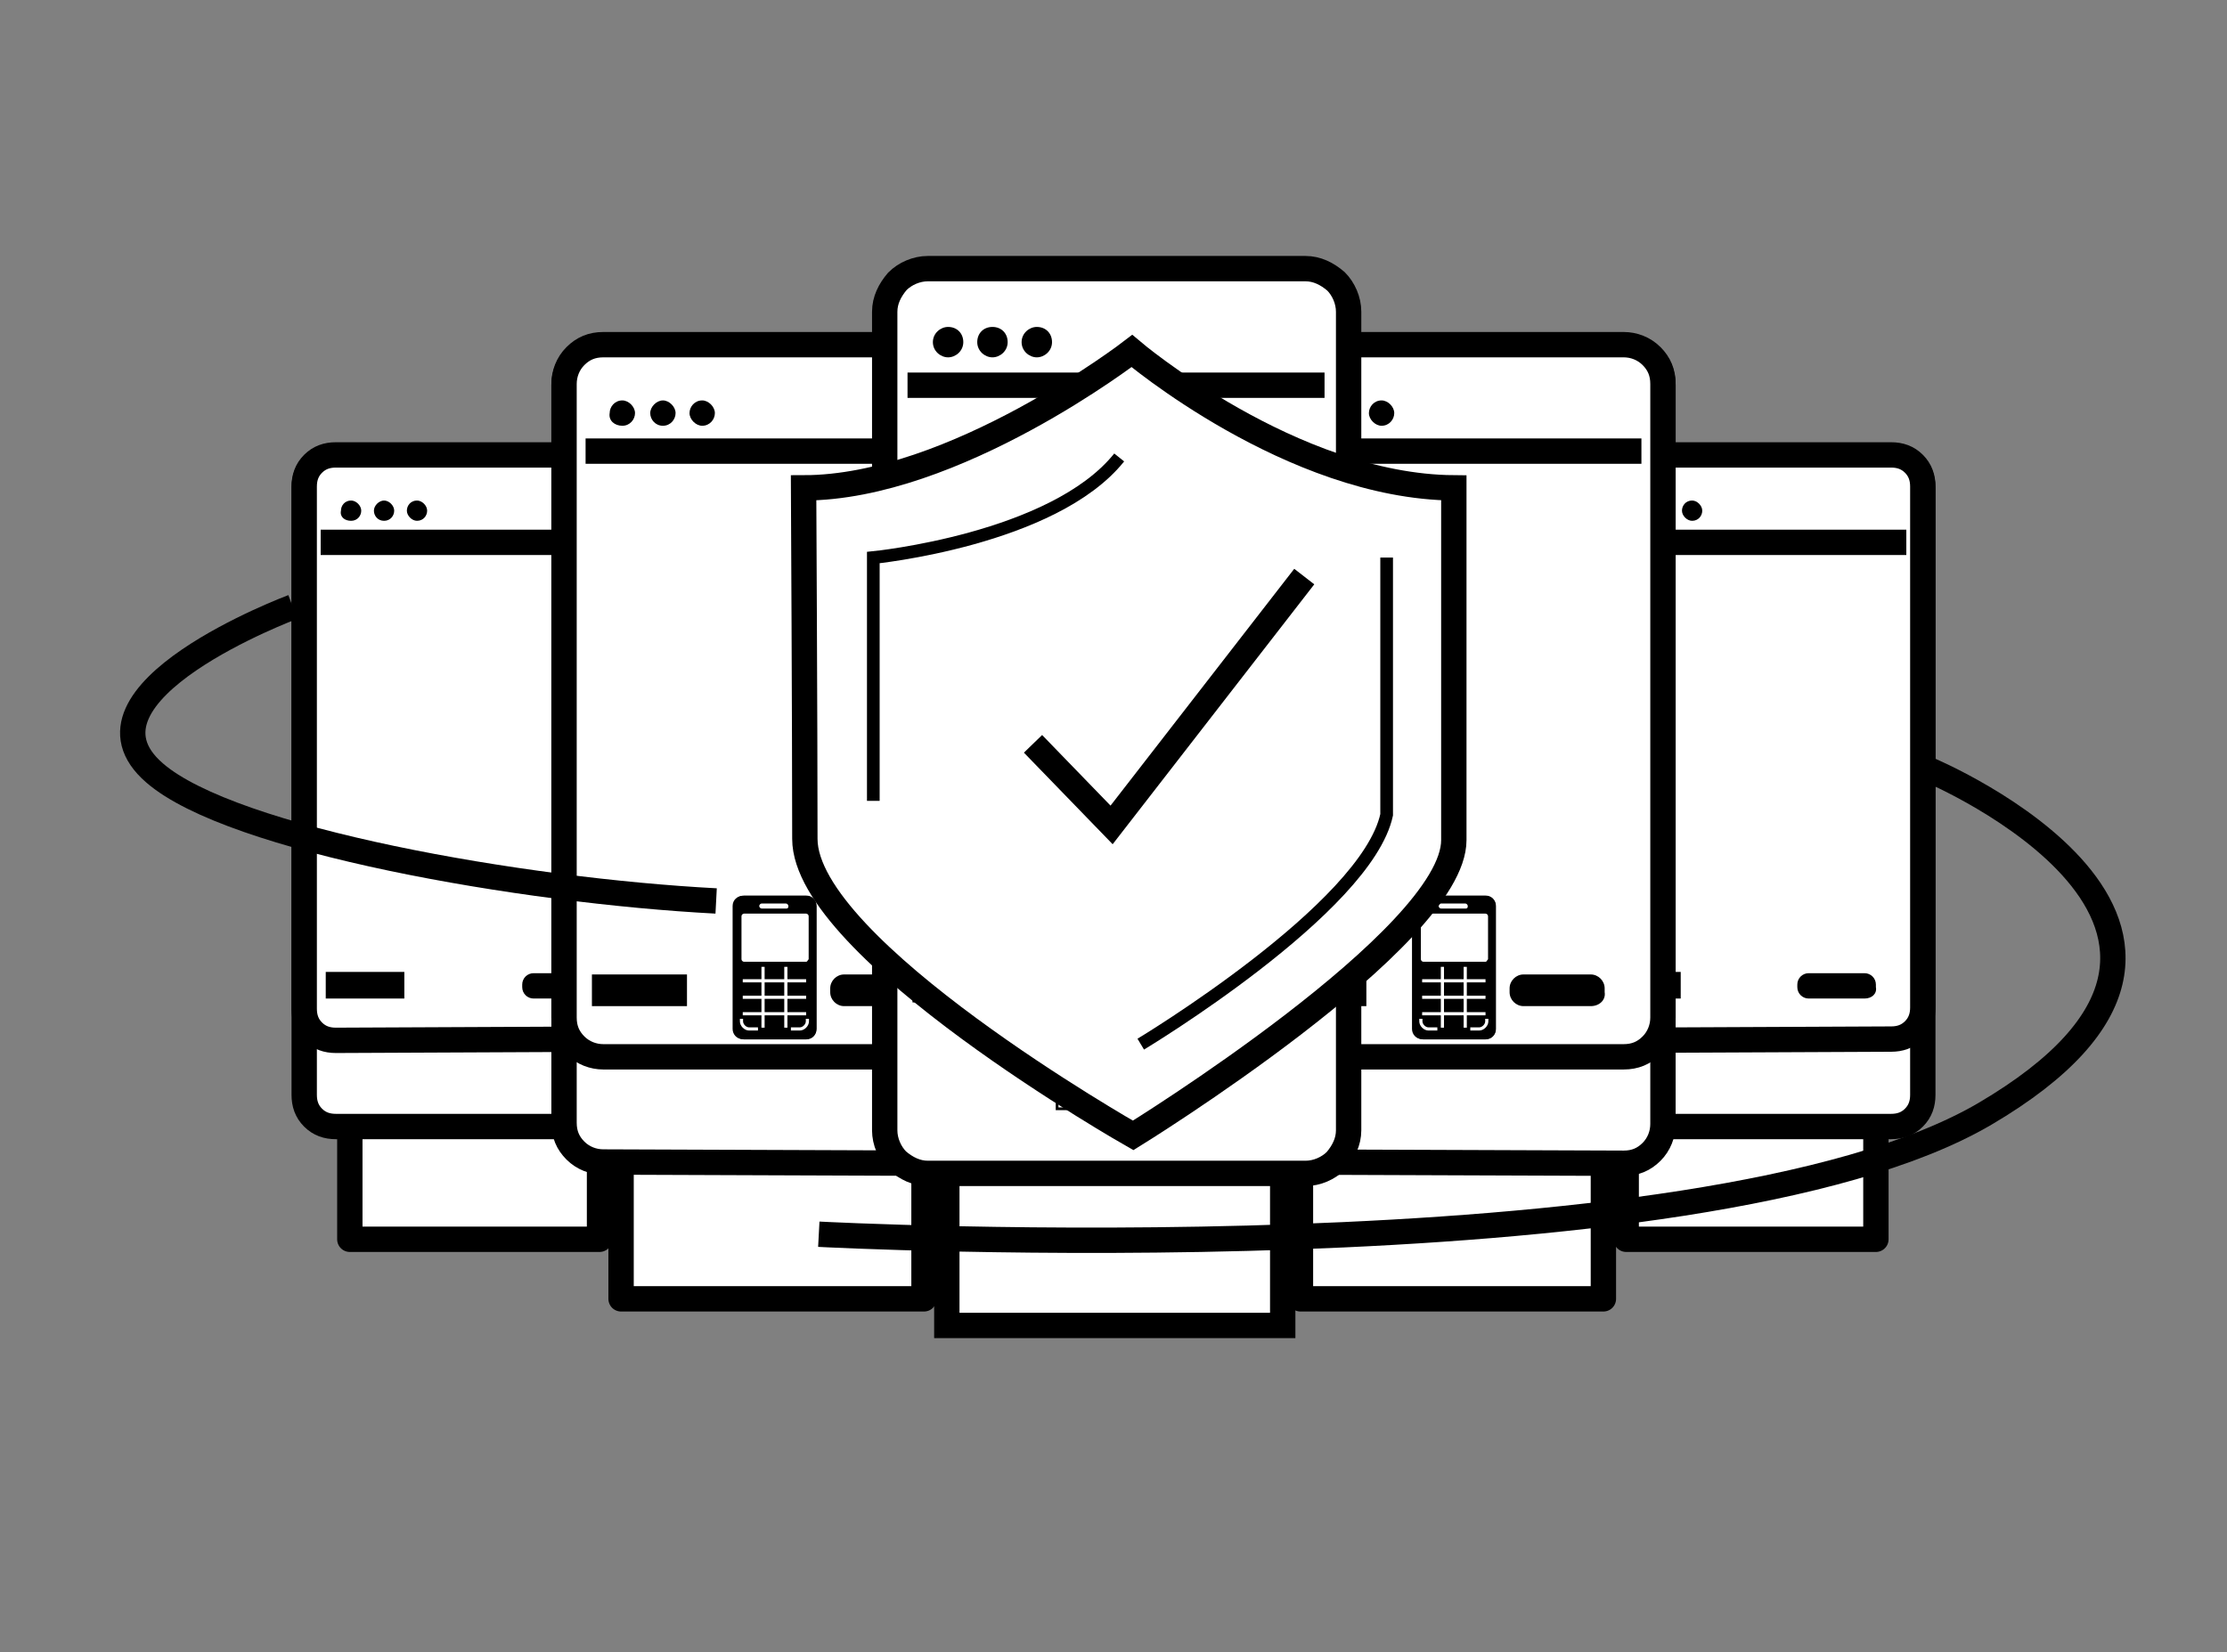 <?xml version="1.0" encoding="UTF-8"?>
<!-- Generator: Adobe Illustrator 26.5.2, SVG Export Plug-In . SVG Version: 6.00 Build 0)  -->
<svg xmlns="http://www.w3.org/2000/svg" xmlns:xlink="http://www.w3.org/1999/xlink" version="1.1" id="Warstwa_1" x="0px" y="0px" viewBox="0 0 175.7 130.4" style="enable-background:new 0 0 175.7 130.4;" xml:space="preserve">
<rect x="0" y="0" width="175.7" height="130.4" fill="#808080" stroke="none"/>
<style type="text/css">
	.st0{fill:#FFFFFF;stroke:#000000;stroke-width:2;stroke-linecap:round;stroke-linejoin:round;}
	.st1{fill:#FFFFFF;stroke:#000000;stroke-width:2;}
	.st2{fill:#FFFFFF;stroke:#000000;stroke-width:0.145;}
	.st3{fill-rule:evenodd;clip-rule:evenodd;fill:#FFFFFF;stroke:#000000;stroke-width:0.25;}
	.st4{fill:#FFFFFF;}
	.st5{fill:none;stroke:#FFFFFF;stroke-width:0.25;}
	.st6{fill:#FFFFFF;stroke:#000000;stroke-width:0.25;}
	.st7{fill:#FFFFFF;stroke:#000000;stroke-width:0.196;}
	.st8{fill:#FFFFFF;stroke:#000000;stroke-width:0.217;}
	.st9{fill-rule:evenodd;clip-rule:evenodd;fill:#FFFFFF;stroke:#000000;stroke-width:0.196;}
	.st10{fill:none;stroke:#000000;stroke-width:0.196;}
	.st11{fill:none;stroke:#000000;stroke-miterlimit:10;}
	.st12{fill:none;stroke:#000000;stroke-width:2;stroke-miterlimit:10;}
</style>
<g>
	<g>
		<g>
			<rect x="27.6" y="78.7" class="st0" width="19.7" height="19.1"></rect>
		</g>
		<path class="st1" d="M26.5,88.9c-0.7,0-1.3-0.2-1.8-0.7S24,87.1,24,86.4V38.5c0-0.7,0.2-1.3,0.7-1.8s1.1-0.7,1.8-0.7h22.1    c0.7,0,1.3,0.2,1.8,0.7s0.7,1.1,0.7,1.8v47.9c0,0.7-0.2,1.3-0.7,1.8s-1.1,0.7-1.8,0.7H26.5L26.5,88.9z"></path>
		<path class="st1" d="M26.5,82.1c-0.7,0-1.3-0.2-1.8-0.7S24,80.3,24,79.6V38.4c0-0.7,0.2-1.3,0.7-1.8s1.1-0.7,1.8-0.7h22.1    c0.7,0,1.3,0.2,1.8,0.7s0.7,1.1,0.7,1.8v41.1c0,0.7-0.2,1.3-0.7,1.8S49.3,82,48.6,82L26.5,82.1L26.5,82.1z"></path>
		<path class="st1" d="M25.3,42.8h24.4"></path>
		<path d="M27.7,41.1c0.5,0,0.8-0.4,0.8-0.8c0-0.4-0.4-0.8-0.8-0.8c-0.5,0-0.8,0.4-0.8,0.8C26.8,40.8,27.2,41.1,27.7,41.1z"></path>
		<path d="M30.3,41.1c0.5,0,0.8-0.4,0.8-0.8c0-0.4-0.4-0.8-0.8-0.8s-0.8,0.4-0.8,0.8C29.5,40.7,29.8,41.1,30.3,41.1z"></path>
		<path d="M32.9,41.1c0.5,0,0.8-0.4,0.8-0.8c0-0.4-0.4-0.8-0.8-0.8c-0.5,0-0.8,0.4-0.8,0.8C32.1,40.7,32.5,41.1,32.9,41.1z"></path>
		<rect x="25.7" y="76.7" width="6.2" height="2.1"></rect>
		<path d="M46.5,78.8h-4.4c-0.5,0-0.9-0.4-0.9-0.9v-0.2c0-0.5,0.4-0.9,0.9-0.9h4.4c0.5,0,0.9,0.4,0.9,0.9v0.2    C47.4,78.4,47,78.8,46.5,78.8z"></path>
	</g>
	<g>
		<g>
			<path class="st2" d="M139.1,84.5h12.7l-3.9-5.9h-12.7L139.1,84.5z"></path>
			<rect x="128.3" y="78.7" class="st0" width="19.7" height="19.1"></rect>
		</g>
		<path class="st1" d="M127.1,88.9c-0.7,0-1.3-0.2-1.8-0.7s-0.7-1.1-0.7-1.8V38.5c0-0.7,0.2-1.3,0.7-1.8s1.1-0.7,1.8-0.7h22.1    c0.7,0,1.3,0.2,1.8,0.7s0.7,1.1,0.7,1.8v47.9c0,0.7-0.2,1.3-0.7,1.8s-1.1,0.7-1.8,0.7H127.1L127.1,88.9z"></path>
		<path class="st1" d="M127.1,82.1c-0.7,0-1.3-0.2-1.8-0.7s-0.7-1.1-0.7-1.8V38.4c0-0.7,0.2-1.3,0.7-1.8s1.1-0.7,1.8-0.7h22.1    c0.7,0,1.3,0.2,1.8,0.7s0.7,1.1,0.7,1.8v41.1c0,0.7-0.2,1.3-0.7,1.8s-1.1,0.7-1.8,0.7L127.1,82.1L127.1,82.1z"></path>
		<path class="st1" d="M126,42.8h24.4"></path>
		<path d="M128.3,41.1c0.5,0,0.8-0.4,0.8-0.8c0-0.4-0.4-0.8-0.8-0.8c-0.5,0-0.8,0.4-0.8,0.8C127.4,40.8,127.9,41.1,128.3,41.1z"></path>
		<path d="M131,41.1c0.5,0,0.8-0.4,0.8-0.8c0-0.4-0.4-0.8-0.8-0.8s-0.8,0.4-0.8,0.8C130.2,40.7,130.5,41.1,131,41.1z"></path>
		<path d="M133.5,41.1c0.5,0,0.8-0.4,0.8-0.8c0-0.4-0.4-0.8-0.8-0.8c-0.5,0-0.8,0.4-0.8,0.8C132.7,40.7,133.1,41.1,133.5,41.1z"></path>
		<rect x="126.4" y="76.7" width="6.2" height="2.1"></rect>
		<path d="M147.1,78.8h-4.4c-0.5,0-0.9-0.4-0.9-0.9v-0.2c0-0.5,0.4-0.9,0.9-0.9h4.4c0.5,0,0.9,0.4,0.9,0.9v0.2    C148.1,78.4,147.7,78.8,147.1,78.8z"></path>
	</g>
</g>
<g>
	<g>
		<g>
			<rect x="49" y="79.3" class="st0" width="23.9" height="23.2"></rect>
		</g>
		<path class="st1" d="M47.6,91.7c-0.8,0-1.6-0.3-2.2-0.9c-0.6-0.6-0.9-1.3-0.9-2.2V30.4c0-0.8,0.3-1.6,0.9-2.2    c0.6-0.6,1.3-0.9,2.2-0.9h26.9c0.8,0,1.6,0.3,2.2,0.9s0.9,1.3,0.9,2.2v58.3c0,0.8-0.3,1.6-0.9,2.2s-1.3,0.9-2.2,0.9L47.6,91.7    L47.6,91.7z"></path>
		<path class="st1" d="M47.6,83.4c-0.8,0-1.6-0.3-2.2-0.9c-0.6-0.6-0.9-1.3-0.9-2.2v-50c0-0.8,0.3-1.6,0.9-2.2    c0.6-0.6,1.3-0.9,2.2-0.9h26.9c0.8,0,1.6,0.3,2.2,0.9s0.9,1.3,0.9,2.2v50c0,0.8-0.3,1.6-0.9,2.2s-1.3,0.9-2.2,0.9H47.6L47.6,83.4z    "></path>
		<path class="st1" d="M46.2,35.6h29.7"></path>
		<path d="M49.1,33.6c0.6,0,1-0.5,1-1s-0.5-1-1-1c-0.6,0-1,0.5-1,1C48,33.2,48.5,33.6,49.1,33.6z"></path>
		<path d="M52.3,33.6c0.6,0,1-0.5,1-1s-0.5-1-1-1s-1,0.5-1,1S51.7,33.6,52.3,33.6z"></path>
		<path d="M55.4,33.6c0.6,0,1-0.5,1-1s-0.5-1-1-1c-0.6,0-1,0.5-1,1S54.9,33.6,55.4,33.6z"></path>
		<rect x="46.7" y="76.9" width="7.5" height="2.5"></rect>
		<path d="M71.9,79.4h-5.3c-0.6,0-1.1-0.5-1.1-1.1V78c0-0.6,0.5-1.1,1.1-1.1h5.3c0.6,0,1.1,0.5,1.1,1.1v0.3    C73.1,78.9,72.6,79.4,71.9,79.4z"></path>
		<g>
			<path class="st3" d="M64.3,81.2c0,0.4-0.3,0.7-0.7,0.7h-4.9c-0.4,0-0.7-0.3-0.7-0.7v-9.7c0-0.4,0.3-0.7,0.7-0.7h4.9     c0.4,0,0.7,0.3,0.7,0.7C64.3,74.7,64.3,78,64.3,81.2L64.3,81.2z"></path>
			<rect x="58.7" y="72.3" class="st3" width="4.9" height="3.4"></rect>
			<path d="M64.4,76.6v4.6c0,0.5-0.4,0.8-0.8,0.8h-5c-0.5,0-0.8-0.4-0.8-0.8v-9.7c0-0.5,0.4-0.8,0.8-0.8h5c0.5,0,0.8,0.4,0.8,0.8     v4.3V76.6z"></path>
			<path class="st4" d="M62,71.7h-1.9c-0.1,0-0.2-0.1-0.2-0.2s0.1-0.2,0.2-0.2H62c0.1,0,0.2,0.1,0.2,0.2     C62.2,71.7,62.1,71.7,62,71.7z"></path>
			<path class="st4" d="M63.6,75.9h-4.9c-0.1,0-0.2-0.1-0.2-0.2v-3.4c0-0.1,0.1-0.2,0.2-0.2h4.9c0.1,0,0.2,0.1,0.2,0.2v3.4     C63.7,75.8,63.7,75.9,63.6,75.9z"></path>
			<path class="st5" d="M58.5,80.4v0.2c0,0.3,0.3,0.6,0.6,0.6h0.7"></path>
			<path class="st5" d="M63.7,80.4v0.2c0,0.3-0.3,0.6-0.6,0.6h-0.7"></path>
			<path class="st6" d="M60.5,81.1h1.2"></path>
		</g>
		<line class="st5" x1="60.2" y1="76.3" x2="60.2" y2="81.1"></line>
		<line class="st5" x1="62" y1="76.3" x2="62" y2="81.1"></line>
		<line class="st5" x1="58.6" y1="77.4" x2="63.6" y2="77.4"></line>
		<line class="st5" x1="58.6" y1="78.7" x2="63.6" y2="78.7"></line>
		<line class="st5" x1="58.6" y1="80" x2="63.6" y2="80"></line>
	</g>
	<g>
		<g>
			<rect x="102.6" y="79.3" class="st0" width="23.9" height="23.2"></rect>
		</g>
		<path class="st1" d="M101.2,91.7c-0.8,0-1.6-0.3-2.2-0.9s-0.9-1.3-0.9-2.2V30.4c0-0.8,0.3-1.6,0.9-2.2s1.3-0.9,2.2-0.9h26.9    c0.8,0,1.6,0.3,2.2,0.9c0.6,0.6,0.9,1.3,0.9,2.2v58.3c0,0.8-0.3,1.6-0.9,2.2c-0.6,0.6-1.3,0.9-2.2,0.9L101.2,91.7L101.2,91.7z"></path>
		<path class="st1" d="M101.2,83.4c-0.8,0-1.6-0.3-2.2-0.9s-0.9-1.3-0.9-2.2v-50c0-0.8,0.3-1.6,0.9-2.2s1.3-0.9,2.2-0.9h26.9    c0.8,0,1.6,0.3,2.2,0.9c0.6,0.6,0.9,1.3,0.9,2.2v50c0,0.8-0.3,1.6-0.9,2.2c-0.6,0.6-1.3,0.9-2.2,0.9H101.2L101.2,83.4z"></path>
		<path class="st1" d="M99.8,35.6h29.7"></path>
		<path d="M102.7,33.6c0.6,0,1-0.5,1-1s-0.5-1-1-1c-0.6,0-1,0.5-1,1C101.6,33.2,102.1,33.6,102.7,33.6z"></path>
		<path d="M105.9,33.6c0.6,0,1-0.5,1-1s-0.5-1-1-1s-1,0.5-1,1S105.3,33.6,105.9,33.6z"></path>
		<path d="M109,33.6c0.6,0,1-0.5,1-1s-0.5-1-1-1c-0.6,0-1,0.5-1,1S108.5,33.6,109,33.6z"></path>
		<rect x="100.3" y="76.9" width="7.5" height="2.5"></rect>
		<path d="M125.5,79.4h-5.3c-0.6,0-1.1-0.5-1.1-1.1V78c0-0.6,0.5-1.1,1.1-1.1h5.3c0.6,0,1.1,0.5,1.1,1.1v0.3    C126.7,78.9,126.2,79.4,125.5,79.4z"></path>
		<g>
			<path class="st3" d="M117.9,81.2c0,0.4-0.3,0.7-0.7,0.7h-4.9c-0.4,0-0.7-0.3-0.7-0.7v-9.7c0-0.4,0.3-0.7,0.7-0.7h4.9     c0.4,0,0.7,0.3,0.7,0.7C117.9,74.7,117.9,78,117.9,81.2L117.9,81.2z"></path>
			<rect x="112.3" y="72.3" class="st3" width="4.9" height="3.4"></rect>
			<path d="M118,76.6v4.6c0,0.5-0.4,0.8-0.8,0.8h-5c-0.5,0-0.8-0.4-0.8-0.8v-9.7c0-0.5,0.4-0.8,0.8-0.8h5c0.5,0,0.8,0.4,0.8,0.8v4.3     V76.6z"></path>
			<path class="st4" d="M115.6,71.7h-1.9c-0.1,0-0.2-0.1-0.2-0.2s0.1-0.2,0.2-0.2h1.9c0.1,0,0.2,0.1,0.2,0.2     C115.8,71.7,115.7,71.7,115.6,71.7z"></path>
			<path class="st4" d="M117.2,75.9h-4.9c-0.1,0-0.2-0.1-0.2-0.2v-3.4c0-0.1,0.1-0.2,0.2-0.2h4.9c0.1,0,0.2,0.1,0.2,0.2v3.4     C117.3,75.8,117.3,75.9,117.2,75.9z"></path>
			<path class="st5" d="M112.1,80.4v0.2c0,0.3,0.3,0.6,0.6,0.6h0.7"></path>
			<path class="st5" d="M117.3,80.4v0.2c0,0.3-0.3,0.6-0.6,0.6H116"></path>
			<path class="st6" d="M114.1,81.1h1.2"></path>
		</g>
		<line class="st5" x1="113.8" y1="76.3" x2="113.8" y2="81.1"></line>
		<line class="st5" x1="115.6" y1="76.3" x2="115.6" y2="81.1"></line>
		<line class="st5" x1="112.2" y1="77.4" x2="117.2" y2="77.4"></line>
		<line class="st5" x1="112.2" y1="78.7" x2="117.2" y2="78.7"></line>
		<line class="st5" x1="112.2" y1="80" x2="117.2" y2="80"></line>
	</g>
</g>
<g>
	<g>
		<path class="st7" d="M89.3,86.6h17.1l-5.3-7.9H83.9L89.3,86.6z"></path>
		<rect x="74.7" y="78.8" class="st1" width="26.5" height="25.8"></rect>
	</g>
	<path class="st1" d="M73.2,92.6c-0.9,0-1.7-0.4-2.4-1c-0.6-0.6-1-1.5-1-2.4V24.6c0-0.9,0.4-1.7,1-2.4c0.6-0.6,1.5-1,2.4-1H103   c0.9,0,1.7,0.4,2.4,1c0.6,0.6,1,1.5,1,2.4v64.6c0,0.9-0.4,1.7-1,2.4c-0.6,0.6-1.5,1-2.4,1H73.2L73.2,92.6z"></path>
	<path class="st1" d="M71.6,30.4h32.9"></path>
	<path d="M74.8,28.2c0.6,0,1.2-0.5,1.2-1.2s-0.5-1.2-1.2-1.2c-0.6,0-1.2,0.5-1.2,1.2C73.6,27.7,74.2,28.2,74.8,28.2z"></path>
	<path d="M78.3,28.2c0.6,0,1.2-0.5,1.2-1.2s-0.5-1.2-1.2-1.2s-1.2,0.5-1.2,1.2S77.7,28.2,78.3,28.2z"></path>
	<path d="M81.8,28.2c0.6,0,1.2-0.5,1.2-1.2s-0.5-1.2-1.2-1.2c-0.6,0-1.2,0.5-1.2,1.2S81.2,28.2,81.8,28.2z"></path>
	<path class="st7" d="M92.4,76.6c2.4-2.4,2.4-6.2,0-8.5s-6.2-2.4-8.5,0s-2.4,6.2,0,8.5S90,79,92.4,76.6z"></path>
	<rect x="72.1" y="76.2" class="st8" width="8.3" height="2.8"></rect>
	<rect x="83.4" y="84.7" class="st8" width="8.3" height="2.8"></rect>
	<path class="st8" d="M100.2,79h-5.9c-0.7,0-1.2-0.5-1.2-1.2v-0.4c0-0.7,0.5-1.2,1.2-1.2h5.9c0.7,0,1.2,0.5,1.2,1.2v0.4   C101.4,78.5,100.8,79,100.2,79z"></path>
	<g>
		<path class="st9" d="M91.7,81c0,0.4-0.3,0.7-0.7,0.7h-5.5c-0.4,0-0.7-0.3-0.7-0.7V70.2c0-0.4,0.3-0.7,0.7-0.7H91    c0.4,0,0.7,0.3,0.7,0.7C91.7,73.8,91.7,77.4,91.7,81L91.7,81z"></path>
		<rect x="85.5" y="71.1" class="st9" width="5.4" height="3.8"></rect>
		<path class="st7" d="M91.8,75.9V81c0,0.5-0.4,0.9-0.9,0.9h-5.5c-0.5,0-0.9-0.4-0.9-0.9V70.2c0-0.5,0.4-0.9,0.9-0.9h5.5    c0.5,0,0.9,0.4,0.9,0.9v4.7V75.9z"></path>
		<path class="st7" d="M89.2,70.5h-2.1c-0.1,0-0.2-0.1-0.2-0.2s0.1-0.2,0.2-0.2h2.1c0.1,0,0.2,0.1,0.2,0.2    C89.4,70.4,89.3,70.5,89.2,70.5z"></path>
		<path class="st7" d="M90.9,75.1h-5.4c-0.1,0-0.2-0.1-0.2-0.2v-3.8c0-0.1,0.1-0.2,0.2-0.2h5.4c0.1,0,0.2,0.1,0.2,0.2v3.8    C91,75,91,75.1,90.9,75.1z"></path>
		<path class="st7" d="M85.3,80v0.2c0,0.4,0.3,0.7,0.7,0.7h0.8"></path>
		<path class="st7" d="M91,80v0.2c0,0.4-0.3,0.7-0.7,0.7h-0.8"></path>
		<path class="st7" d="M87.5,80.9h1.3"></path>
	</g>
	<line class="st10" x1="87.1" y1="75.5" x2="87.1" y2="80.9"></line>
	<line class="st10" x1="89.2" y1="75.5" x2="89.2" y2="80.9"></line>
	<line class="st10" x1="85.4" y1="76.8" x2="90.9" y2="76.8"></line>
	<line class="st10" x1="85.4" y1="78.2" x2="90.9" y2="78.2"></line>
	<line class="st10" x1="85.4" y1="79.7" x2="90.9" y2="79.7"></line>
</g>
<g>
	<path class="st1" d="M63.4,38.5c11.9,0,25.9-10.8,25.9-10.8s12.6,10.7,25.4,10.8c0,0,0,20.1,0,27.8S89.4,89.6,89.4,89.6   S63.5,74.9,63.5,66.2S63.4,38.5,63.4,38.5z"></path>
	<path class="st11" d="M68.9,63.2V44c0,0,14.2-1.4,19.4-7.9"></path>
	<path class="st11" d="M90,82.4c0,0,17.8-10.7,19.4-18.1V44"></path>
	<polyline class="st12" points="81.5,58.7 87.7,65.1 102.9,45.5  "></polyline>
</g>
<path class="st12" d="M23.1,47.9c0,0-18.2,6.8-10.9,13.1c6.1,5.3,29,9.3,44.3,10.1"></path>
<path class="st12" d="M64.6,97.4c0,0,69.5,3.7,92-9.5c25-14.7-4.3-27.1-4.3-27.1"></path>
</svg>
